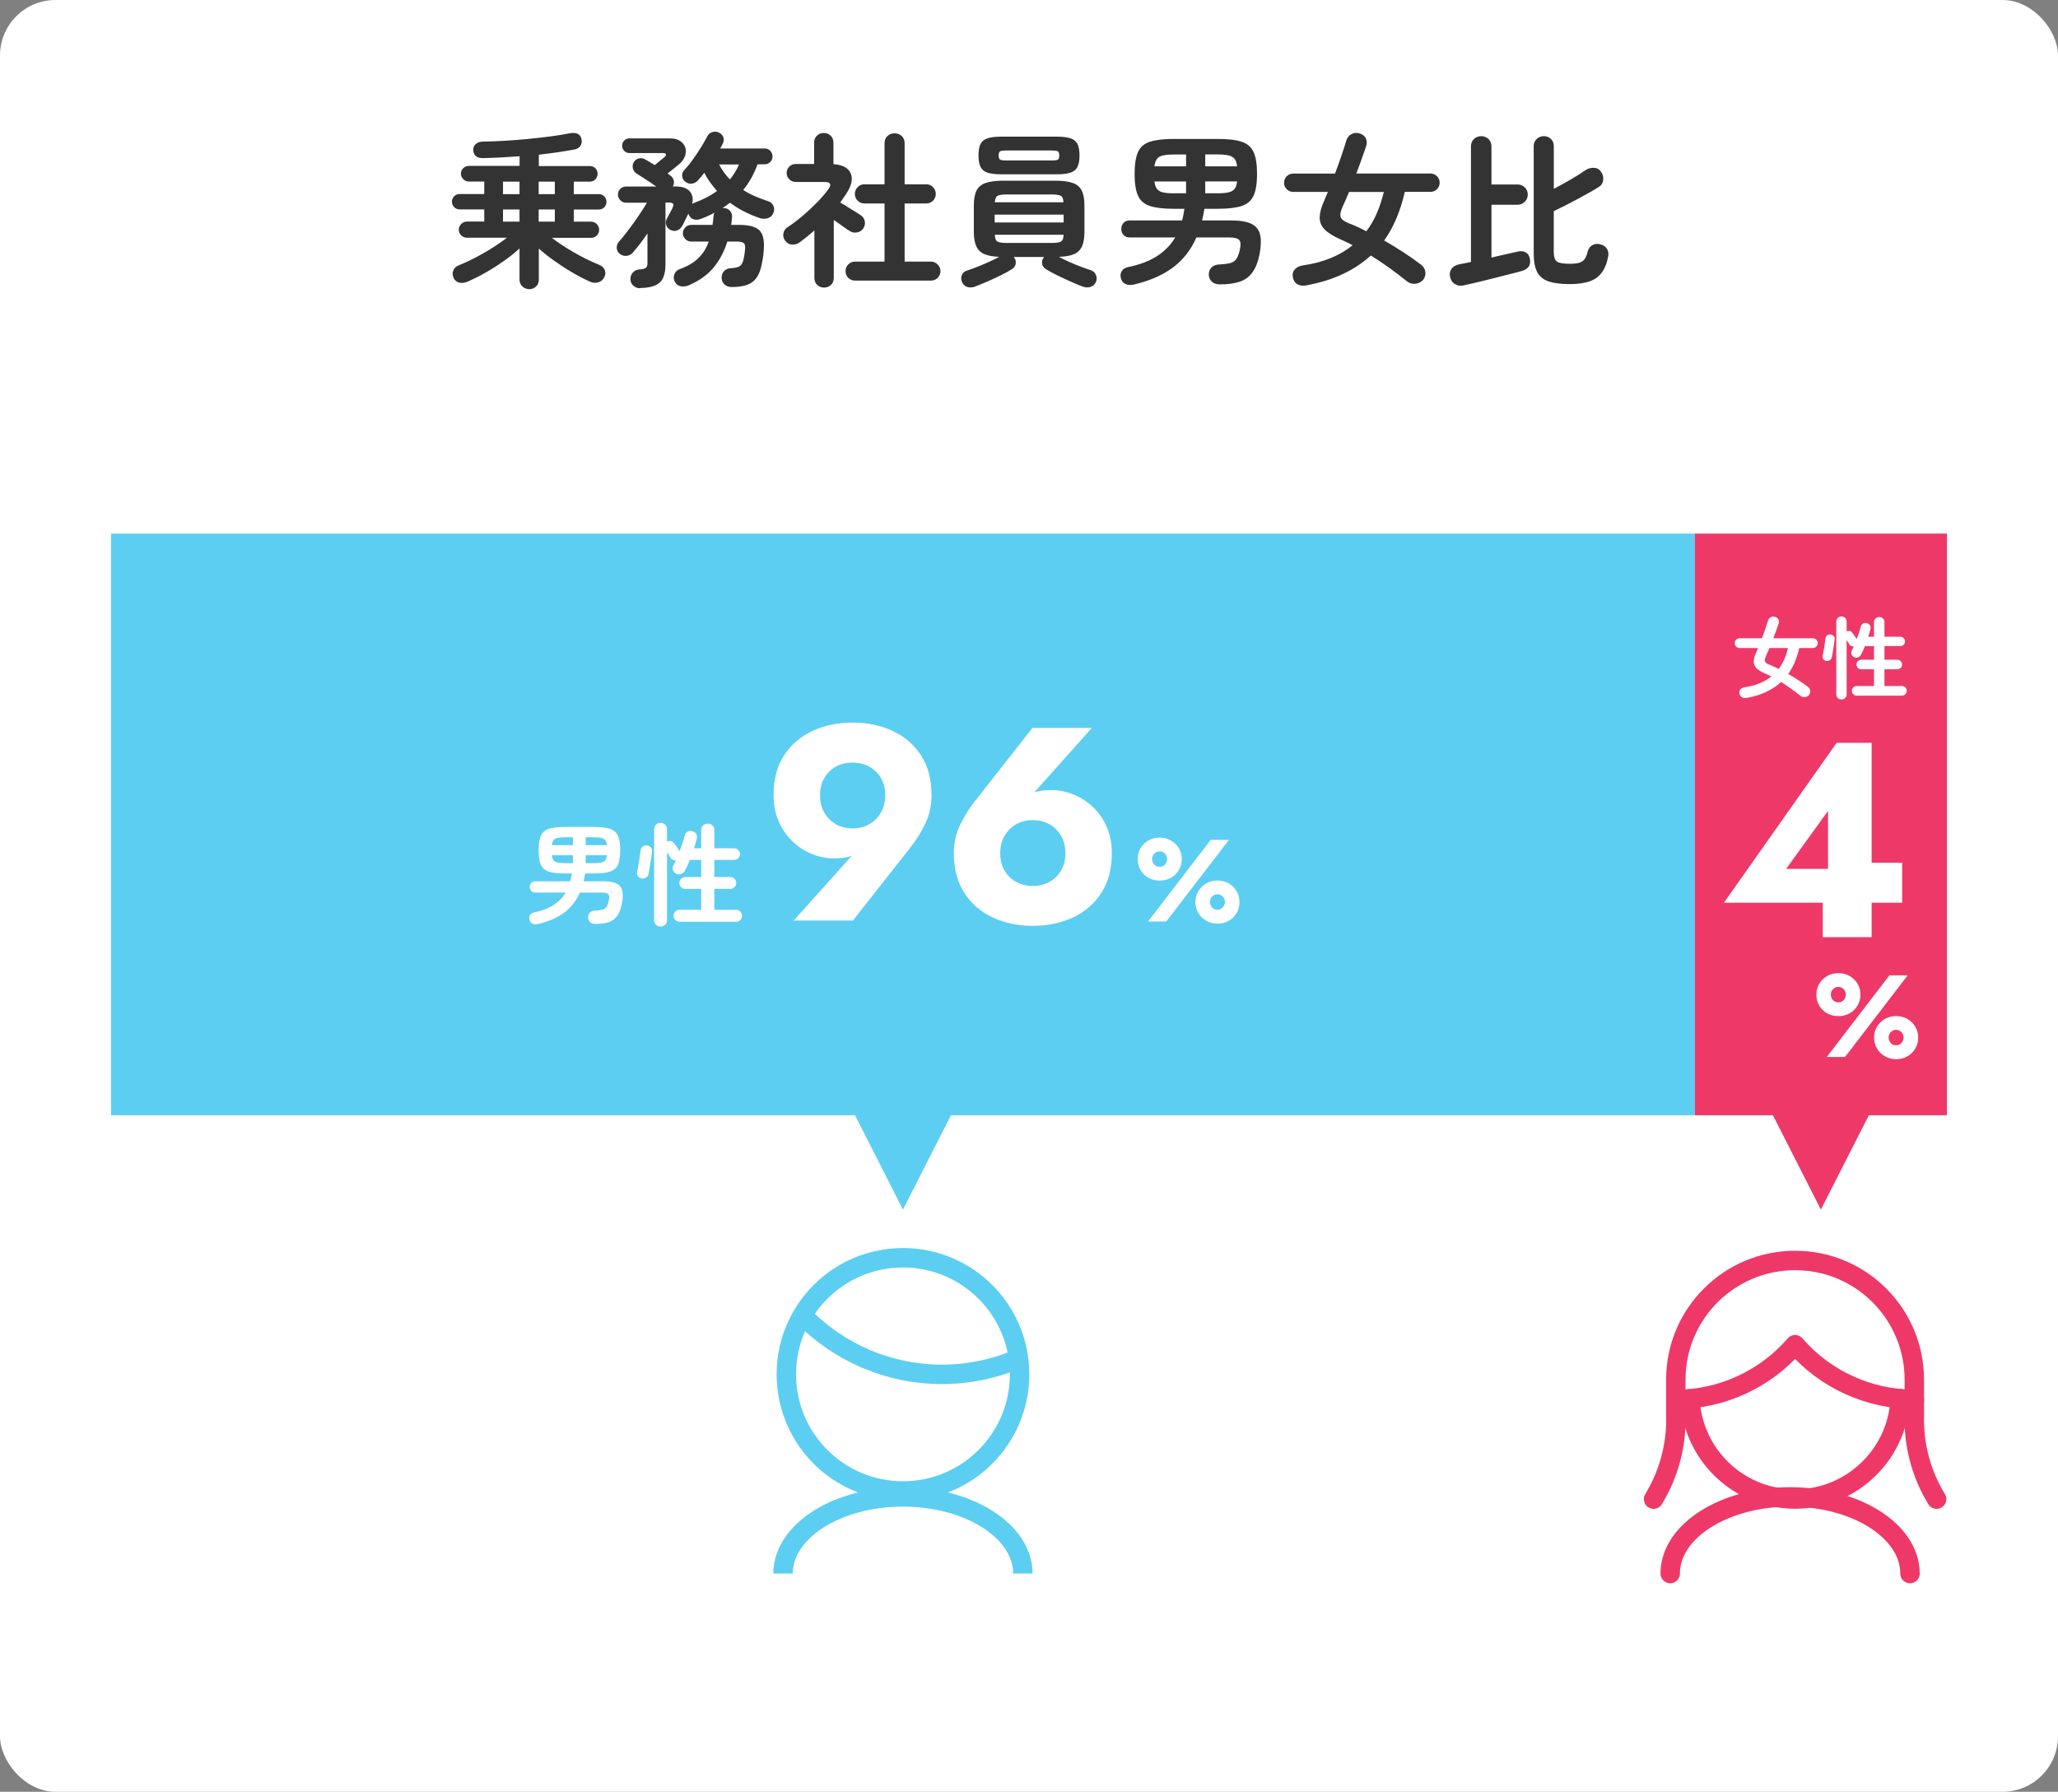 <?xml version="1.0" encoding="UTF-8"?>
<svg id="_レイヤー_2" data-name="レイヤー 2" xmlns="http://www.w3.org/2000/svg" viewBox="0 0 370.59 322.67">
  <rect x="0" y="0" width="370.59" height="322.67" fill="#808080" stroke="none"/>
  <defs>
    <style>
      .cls-1 {
        fill: #333;
      }

      .cls-1, .cls-2, .cls-3, .cls-4 {
        stroke-width: 0px;
      }

      .cls-5 {
        stroke: #5ccef1;
        stroke-miterlimit: 10;
      }

      .cls-5, .cls-6 {
        fill: none;
        stroke-width: 3.5px;
      }

      .cls-6 {
        stroke: #ee3968;
        stroke-linecap: round;
        stroke-linejoin: round;
      }

      .cls-2 {
        fill: #5ccef1;
      }

      .cls-3 {
        fill: #ee3968;
      }

      .cls-4 {
        fill: #fff;
      }
    </style>
  </defs>
  <g id="OBJECTS">
    <rect class="cls-4" width="370.59" height="322.67" rx="10" ry="10"/>
  </g>
  <g id="_文字" data-name="文字">
    <g>
      <path class="cls-5" d="M144.51,236.84c6.57,6.81,15.63,10.66,25.09,10.66,4.75,0,9.45-.97,13.81-2.84"/>
      <path class="cls-5" d="M141.6,247.5c0,11.6,9.4,21,21,21s21-9.4,21-21-9.4-21-21-21-21,9.4-21,21"/>
      <path class="cls-5" d="M141.01,283.37c0-7.62,9.67-13.8,21.59-13.8s21.59,6.18,21.59,13.8"/>
    </g>
    <g>
      <path class="cls-6" d="M348.73,269.97c-2.8-4.59-4.19-9.89-4.01-15.26v-6.24c0-11.86-9.61-21.48-21.47-21.48-11.86,0-21.48,9.61-21.48,21.47h0v6.25c.18,5.37-1.21,10.68-4.01,15.26"/>
      <path class="cls-6" d="M301.77,252.01c8.25-.01,16.08-3.61,21.48-9.85,5.39,6.24,13.23,9.83,21.48,9.85"/>
      <path class="cls-6" d="M342.17,251.89c-.49,10.46-9.37,18.53-19.82,18.04-9.77-.46-17.58-8.27-18.04-18.04"/>
      <path class="cls-6" d="M300.76,283.37c0-7.62,9.67-13.8,21.59-13.8s21.59,6.18,21.59,13.8"/>
    </g>
    <g>
      <path class="cls-1" d="M95.26,52.06c-.46,0-.86-.16-1.2-.48-.34-.32-.51-.73-.51-1.23v-5.61c-.8.74-1.71,1.48-2.74,2.2-1.03.73-2.1,1.42-3.21,2.06-1.11.64-2.22,1.2-3.31,1.68-.52.24-1.02.32-1.5.24-.48-.08-.85-.37-1.11-.87-.2-.44-.22-.88-.06-1.32.16-.44.5-.76,1.02-.96,1.52-.62,3.05-1.38,4.59-2.27,1.54-.89,2.89-1.78,4.05-2.69h-7.17c-.42,0-.78-.14-1.06-.42-.29-.28-.44-.62-.44-1.02s.15-.74.44-1.03c.29-.29.63-.44,1.03-.44h3.12v-2.19h-4.44c-.38,0-.71-.14-.98-.41s-.4-.59-.4-.98.13-.7.4-.97.6-.41.98-.41h4.44v-2.25h-2.79c-.38,0-.71-.14-.99-.42-.28-.28-.42-.61-.42-.99,0-.4.14-.73.42-1,.28-.27.61-.4.99-.4h9.15v-1.74c-1.12.08-2.23.15-3.34.21s-2.17.1-3.17.12c-1.16.04-1.77-.44-1.83-1.44-.02-.44.12-.8.44-1.08.31-.28.72-.43,1.25-.45,1.26-.02,2.59-.07,3.99-.15,1.4-.08,2.81-.19,4.23-.33,1.42-.14,2.76-.29,4.04-.46,1.27-.17,2.4-.35,3.38-.55.58-.12,1.06-.09,1.44.07.38.17.62.5.72.98.1.46.04.85-.18,1.19-.22.33-.55.54-.99.65-1.9.36-4.07.68-6.51.96v2.04h9.18c.4,0,.73.13,1,.4s.4.61.4,1-.13.71-.4.99c-.27.28-.6.42-1,.42h-2.88v2.25h4.5c.4,0,.73.14.99.41.26.27.39.6.39.97s-.13.71-.39.98c-.26.27-.59.41-.99.41h-4.5v2.19h3.12c.4,0,.74.15,1.02.44.28.29.42.63.42,1.03s-.14.74-.42,1.02-.61.42-.99.42h-7.11c1.14.88,2.46,1.76,3.98,2.62,1.51.87,3.02,1.62,4.54,2.24.5.2.83.51,1.01.93.17.42.14.85-.08,1.29-.22.46-.57.77-1.04.92-.47.15-.96.12-1.46-.07-1.04-.46-2.12-1.02-3.25-1.68s-2.22-1.37-3.27-2.12c-1.05-.75-1.98-1.48-2.77-2.2v5.61c0,.5-.17.91-.51,1.23-.34.32-.75.48-1.23.48ZM90.58,34.96h2.97v-2.25h-2.97v2.25ZM90.58,39.91h2.97v-2.19h-2.97v2.19ZM97,34.96h2.91v-2.25h-2.91v2.25ZM97,39.91h2.91v-2.19h-2.91v2.19Z"/>
      <path class="cls-1" d="M115.3,51.91c-.5,0-.92-.16-1.26-.47-.34-.31-.51-.7-.51-1.18-.02-.46.13-.86.45-1.2.32-.34.71-.52,1.17-.54.58-.04.96-.13,1.16-.29.19-.15.28-.44.28-.88v-5.31c-.44.66-.89,1.29-1.35,1.88-.46.59-.89,1.12-1.29,1.58-.32.36-.71.55-1.17.58-.46.03-.87-.1-1.23-.41-.32-.28-.48-.63-.49-1.05-.01-.42.12-.79.4-1.11.38-.42.8-.93,1.26-1.52.46-.59.93-1.22,1.41-1.89.48-.67.92-1.31,1.33-1.94.41-.62.75-1.17,1.04-1.65h-3.78c-.38,0-.72-.15-1.01-.44-.29-.29-.43-.63-.43-1.04s.14-.74.43-1.02c.29-.28.62-.42,1.01-.42h5.46c-.56-.4-1.19-.82-1.88-1.27-.69-.45-1.25-.8-1.67-1.06-.34-.22-.56-.53-.66-.93-.1-.4-.05-.77.15-1.11.22-.36.53-.59.93-.69.4-.1.78-.04,1.14.18.44.24,1.01.58,1.71,1.02.22-.18.52-.42.9-.74.38-.31.65-.52.81-.65.24-.22.34-.4.31-.55-.03-.15-.22-.23-.56-.23h-6.03c-.36,0-.67-.13-.92-.39-.25-.26-.38-.57-.38-.93s.12-.67.38-.93c.25-.26.56-.39.92-.39h7.29c.78,0,1.4.16,1.88.48.47.32.77.73.92,1.22.14.49.11,1-.09,1.54-.2.54-.58,1.04-1.14,1.5-.32.26-.65.52-.98.79s-.67.54-1,.79c.1.06.18.12.25.18.07.06.13.11.19.15.34.22.56.52.66.9.1.38.05.75-.15,1.11h.42c1.24,0,2.11.29,2.62.87.51.58.65,1.34.44,2.28.1-.08.23-.15.39-.21.76-.28,1.48-.59,2.16-.94.68-.35,1.32-.74,1.92-1.19-.44-.5-.85-1.02-1.24-1.56-.39-.54-.74-1.11-1.04-1.71-.2.24-.4.48-.58.71-.19.23-.39.46-.58.67-.3.32-.66.51-1.08.57s-.82-.06-1.2-.36c-.32-.24-.51-.57-.55-.99-.05-.42.08-.79.4-1.11.54-.58,1.07-1.23,1.59-1.97.52-.73,1-1.45,1.44-2.17.44-.72.8-1.35,1.08-1.89.2-.4.51-.66.93-.79.42-.13.82-.09,1.2.1.4.2.66.48.78.84.12.36.09.73-.09,1.11-.08.14-.16.28-.23.44-.07.15-.16.31-.25.46h8.01c.4,0,.73.14,1,.42.27.28.41.62.41,1.02s-.14.71-.41.99c-.27.28-.6.42-1,.42h-1.29c-.62,1.74-1.48,3.28-2.58,4.62.64.42,1.34.79,2.1,1.12.76.33,1.56.63,2.4.91.42.14.73.4.92.78s.21.8.04,1.26c-.18.5-.5.83-.97.99-.47.16-.95.17-1.43.03-2.08-.7-3.89-1.63-5.43-2.79-.22.16-.44.32-.66.48-.22.16-.45.32-.69.48h.27c.48.02.85.21,1.12.55.27.35.38.76.31,1.21-.02.2-.04.41-.06.62-.02.21-.05.43-.09.65h1.44c1.74,0,2.94.31,3.61.94.67.63.95,1.78.83,3.44-.02.42-.06.81-.1,1.16-.05.35-.12.79-.23,1.33-.2,1.12-.52,1.99-.96,2.62-.44.63-1.02,1.07-1.75,1.32-.73.25-1.65.38-2.75.38-.5,0-.92-.15-1.26-.44-.34-.29-.52-.69-.54-1.21-.02-.5.13-.91.45-1.23.32-.32.72-.49,1.2-.51.78-.04,1.33-.17,1.65-.4.32-.23.55-.69.69-1.4.04-.24.08-.48.12-.71.04-.23.07-.46.09-.71.08-.64.02-1.06-.19-1.27s-.63-.31-1.25-.31h-1.74c-.54,1.76-1.35,3.31-2.43,4.63-1.08,1.33-2.57,2.4-4.47,3.23-.46.2-.94.27-1.42.2-.49-.07-.87-.34-1.12-.8-.24-.46-.27-.92-.09-1.38.18-.46.51-.77.99-.93,1.44-.52,2.57-1.19,3.39-2.03.82-.83,1.42-1.8,1.8-2.92h-3.15c-.42,0-.78-.15-1.06-.45-.29-.3-.44-.65-.44-1.05s.15-.75.44-1.05c.29-.3.65-.45,1.06-.45h3.84c.04-.26.08-.52.1-.78.03-.26.06-.53.08-.81,0-.1.02-.21.06-.31.04-.11.08-.21.12-.29-.38.2-.78.4-1.19.58-.41.19-.84.37-1.27.52-.5.2-.96.22-1.37.06-.41-.16-.7-.46-.85-.9l-.03-.09c-.2.38-.4.77-.58,1.17-.19.4-.37.74-.53,1.02-.2.38-.49.65-.88.81-.39.16-.79.14-1.19-.06-.38-.16-.65-.44-.79-.83s-.14-.77.04-1.12c.06-.1.16-.29.3-.56.14-.27.29-.54.44-.81.15-.27.24-.45.29-.55.2-.44.24-.73.13-.87-.11-.14-.4-.21-.85-.21h-.51v11.16c0,1.56-.35,2.65-1.05,3.27-.7.62-1.86.94-3.48.96ZM131.44,32.32c.66-.82,1.21-1.72,1.65-2.7h-3.6c.52,1,1.17,1.9,1.95,2.7Z"/>
      <path class="cls-1" d="M148.39,51.79c-.48,0-.89-.16-1.23-.48-.34-.32-.51-.74-.51-1.26v-8.55c-.44.38-.88.75-1.3,1.1-.43.35-.88.69-1.33,1.03-.42.3-.89.44-1.41.41-.52-.03-.93-.27-1.23-.71-.3-.4-.41-.83-.31-1.31.09-.47.33-.83.73-1.09.86-.56,1.75-1.23,2.67-2.01.92-.78,1.79-1.59,2.62-2.43.83-.84,1.52-1.64,2.06-2.4.64-.88.42-1.32-.66-1.32h-5.22c-.44,0-.82-.16-1.14-.48-.32-.32-.48-.7-.48-1.14s.16-.84.48-1.15c.32-.31.7-.47,1.14-.47h3.33v-3.84c0-.52.17-.94.51-1.26.34-.32.75-.48,1.23-.48s.89.16,1.23.48c.34.32.51.74.51,1.26v3.87c1.64.12,2.67.67,3.1,1.65.43.98.18,2.19-.76,3.63-.18.26-.36.53-.54.8-.18.27-.37.54-.57.82.36.22.78.48,1.26.78.48.3.94.58,1.38.85s.78.48,1.02.65c.4.26.65.62.75,1.08.1.46,0,.9-.27,1.32-.28.4-.66.64-1.14.72-.48.08-.92,0-1.32-.27-.32-.2-.75-.49-1.27-.87-.53-.38-1.06-.75-1.58-1.11v10.44c0,.52-.17.94-.51,1.26-.34.32-.75.48-1.23.48ZM153.97,50.53c-.48,0-.89-.16-1.22-.49s-.49-.74-.49-1.22.16-.86.49-1.2c.33-.34.74-.51,1.22-.51h5.31v-10.47h-3.63c-.48,0-.88-.17-1.21-.5s-.5-.73-.5-1.21.17-.89.5-1.23c.33-.34.73-.51,1.21-.51h3.63v-7.38c0-.54.17-.98.52-1.31.35-.33.77-.49,1.27-.49s.95.16,1.31.49c.35.33.52.77.52,1.31v7.38h3.9c.48,0,.88.17,1.21.51.33.34.5.75.5,1.23s-.17.88-.5,1.21-.73.5-1.21.5h-3.9v10.47h4.74c.46,0,.86.17,1.2.51.34.34.51.74.51,1.2s-.17.89-.51,1.22c-.34.33-.74.49-1.2.49h-13.68Z"/>
      <path class="cls-1" d="M175.69,51.58c-.52.2-1,.24-1.44.12-.44-.12-.77-.4-.99-.84-.2-.44-.23-.87-.08-1.27s.42-.68.83-.82c.54-.18,1.17-.41,1.89-.69.72-.28,1.44-.58,2.15-.9.71-.32,1.33-.63,1.88-.93-1.14-.04-2.04-.21-2.7-.5-.66-.29-1.14-.76-1.43-1.41-.29-.65-.44-1.52-.44-2.59v-4.71c0-1.16.16-2.06.48-2.71.32-.65.87-1.11,1.64-1.38.77-.27,1.8-.41,3.1-.41h9.51c1.3,0,2.33.14,3.09.41.76.27,1.3.73,1.62,1.38.32.65.48,1.56.48,2.71v4.71c0,1.1-.15,1.98-.44,2.62-.29.65-.77,1.11-1.43,1.4-.66.28-1.57.44-2.73.48.54.3,1.16.6,1.85.91.69.31,1.38.6,2.08.86.7.26,1.32.48,1.86.66.42.14.71.43.89.85.17.43.17.85-.02,1.27-.2.44-.53.73-.99.87-.46.14-.95.11-1.47-.09-.62-.24-1.33-.54-2.15-.9-.81-.36-1.61-.74-2.4-1.12-.79-.39-1.47-.77-2.03-1.12-.38-.26-.6-.59-.65-.99-.05-.4.06-.77.32-1.11l.06-.06h-5.49l.06.06c.26.34.36.71.31,1.11-.05.4-.27.73-.65.99-.54.36-1.21.73-2.01,1.12-.8.39-1.61.76-2.42,1.12-.81.36-1.54.66-2.18.9ZM180.28,31.39c-1.04,0-1.86-.1-2.46-.3-.6-.2-1.02-.55-1.26-1.05-.24-.5-.36-1.18-.36-2.04s.12-1.56.36-2.06c.24-.49.66-.83,1.26-1.03.6-.2,1.42-.3,2.46-.3h10.02c1.06,0,1.89.1,2.48.3.59.2,1.01.54,1.25,1.03.24.49.36,1.18.36,2.06s-.12,1.54-.36,2.04c-.24.5-.66.85-1.25,1.05-.59.2-1.42.3-2.48.3h-10.02ZM179.11,40.06h12.42v-1.41h-12.42v1.41ZM179.14,36.43h12.36c-.02-.62-.18-1.01-.48-1.17s-.86-.24-1.68-.24h-8.04c-.82,0-1.38.08-1.66.24-.29.16-.46.55-.5,1.17ZM181.3,43.75h8.04c.84,0,1.41-.08,1.71-.25.3-.17.46-.57.48-1.22h-12.39c.02.64.17,1.05.46,1.22.29.17.85.25,1.69.25ZM181.3,28.9h7.98c.64,0,1.04-.05,1.21-.15.17-.1.25-.35.25-.75s-.09-.65-.25-.75c-.17-.1-.58-.15-1.21-.15h-7.98c-.62,0-1.02.05-1.2.15-.18.1-.27.35-.27.75s.09.65.27.75c.18.1.58.15,1.2.15Z"/>
      <path class="cls-1" d="M204.13,51.25c-.5.12-.97.09-1.41-.08-.44-.17-.73-.52-.87-1.03-.14-.52-.09-.96.15-1.33.24-.37.61-.6,1.11-.71,2.1-.42,3.84-1.08,5.24-1.98,1.39-.9,2.48-2.02,3.28-3.36h-8.22c-.46,0-.83-.15-1.1-.45s-.4-.66-.4-1.08.13-.78.4-1.08c.27-.3.63-.45,1.1-.45h9.45c.1-.34.18-.68.24-1.02.06-.34.12-.7.18-1.08h-1.89c-1.86,0-3.31-.17-4.33-.51-1.03-.34-1.75-.96-2.15-1.88-.4-.91-.6-2.2-.6-3.88s.2-3,.6-3.92c.4-.91,1.11-1.53,2.15-1.88,1.03-.34,2.48-.51,4.33-.51h7.86c1.88,0,3.33.17,4.35.51,1.02.34,1.73.97,2.15,1.88.41.91.61,2.22.61,3.92s-.21,2.98-.61,3.88c-.41.91-1.12,1.54-2.15,1.88-1.02.34-2.47.51-4.35.51h-2.37c-.06.36-.12.72-.19,1.06-.07.35-.15.7-.23,1.04h5.28c1.58,0,2.78.21,3.61.61.83.41,1.35,1.06,1.56,1.95.21.89.17,2.07-.1,3.52-.28,1.42-.72,2.52-1.31,3.31s-1.35,1.34-2.29,1.65c-.94.31-2.1.47-3.48.47-.64,0-1.14-.16-1.48-.47-.35-.31-.55-.72-.58-1.21-.02-.52.13-.96.46-1.33s.83-.56,1.48-.58c.84-.04,1.49-.12,1.95-.25.46-.13.81-.37,1.06-.72.25-.35.45-.87.62-1.58.22-.94.18-1.56-.1-1.86-.29-.3-.89-.45-1.79-.45h-5.91c-.98,2.24-2.4,4.05-4.25,5.43s-4.21,2.4-7.06,3.06ZM207.88,29.95h5.7v-2.13h-2.1c-.86,0-1.54.06-2.04.17-.5.11-.87.31-1.09.62-.23.3-.39.75-.47,1.35ZM211.48,34.81h2.1v-2.13h-5.7c.08.6.23,1.05.47,1.35.23.3.59.51,1.09.62.5.11,1.18.17,2.04.17ZM217.03,29.95h5.73c-.06-.6-.21-1.05-.45-1.35-.24-.3-.61-.5-1.11-.62-.5-.11-1.18-.17-2.04-.17h-2.13v2.13ZM217.03,34.81h2.13c.88,0,1.56-.05,2.05-.17.49-.11.85-.31,1.1-.62.24-.3.39-.75.45-1.35h-5.73v2.13Z"/>
      <path class="cls-1" d="M235.39,51.37c-.68.14-1.25.09-1.7-.14-.45-.23-.75-.66-.88-1.27-.12-.58,0-1.06.36-1.46.36-.39.85-.62,1.47-.71,1.84-.26,3.5-.7,5-1.32,1.49-.62,2.8-1.39,3.94-2.31-.76-.4-1.49-.75-2.19-1.05-1.32-.58-2.28-1.19-2.88-1.81-.6-.63-.89-1.36-.87-2.19.02-.83.29-1.82.81-2.96.1-.26.21-.52.33-.79.12-.27.23-.54.33-.8h-6.24c-.44,0-.83-.16-1.16-.48-.33-.32-.49-.71-.49-1.17s.17-.85.49-1.17c.33-.32.71-.48,1.16-.48h7.53c.42-1.12.81-2.19,1.16-3.23.35-1.03.65-1.94.88-2.75.16-.52.48-.9.95-1.14.47-.24.97-.27,1.51-.09.52.18.88.48,1.06.89.19.41.21.87.05,1.36-.24.72-.51,1.51-.81,2.35-.3.85-.62,1.72-.96,2.6h13.35c.46,0,.85.16,1.17.48.32.32.48.71.48,1.17s-.16.85-.48,1.17-.71.48-1.17.48h-4.62c-.38,1.68-.88,3.25-1.49,4.71-.61,1.46-1.35,2.81-2.23,4.05,1.18.68,2.34,1.39,3.48,2.13,1.14.74,2.19,1.48,3.15,2.22.44.32.7.75.78,1.27.08.53-.05,1.01-.39,1.46-.36.42-.83.65-1.4.71-.57.05-1.08-.1-1.52-.44-.96-.78-1.99-1.57-3.1-2.37-1.11-.8-2.25-1.56-3.4-2.28-1.4,1.28-3.04,2.38-4.94,3.29-1.89.91-4.06,1.59-6.52,2.06ZM246.04,41.65c.76-1,1.4-2.09,1.9-3.28.51-1.19.93-2.46,1.25-3.8h-6.27c-.18.46-.37.9-.55,1.32-.19.42-.37.81-.53,1.17-.42.9-.56,1.56-.43,2,.13.43.62.81,1.48,1.15,1,.38,2.05.86,3.15,1.44Z"/>
      <path class="cls-1" d="M263.56,51.4c-.58.12-1.1.04-1.56-.24-.46-.28-.75-.7-.87-1.26-.14-.54-.06-1.03.24-1.47.3-.44.78-.72,1.44-.84.3-.06.62-.12.98-.19.35-.07.71-.15,1.09-.23v-20.79c0-.56.18-1.01.54-1.35.36-.34.79-.51,1.29-.51s.96.17,1.32.51c.36.34.54.79.54,1.35v6.84h4.71c.5,0,.93.18,1.29.52.36.35.54.79.54,1.3s-.18.93-.54,1.29c-.36.36-.79.54-1.29.54h-4.71v9.51c.86-.2,1.69-.39,2.49-.57.8-.18,1.51-.34,2.13-.48.58-.16,1.08-.12,1.52.1.43.23.68.61.77,1.12.12.62.05,1.11-.2,1.46-.25.35-.65.61-1.19.77-.62.18-1.4.39-2.32.61-.93.23-1.9.48-2.91.74-1.01.26-1.98.5-2.91.72-.93.22-1.72.4-2.38.54ZM282.64,51.16c-1.56,0-2.82-.16-3.77-.48-.95-.32-1.63-.88-2.06-1.68-.42-.8-.63-1.92-.63-3.36v-19.32c0-.54.18-.97.54-1.3s.79-.5,1.29-.5.92.17,1.27.5c.35.33.52.76.52,1.3v7.68c1-.52,2.02-1.08,3.05-1.68,1.03-.6,1.9-1.15,2.62-1.65.46-.32.97-.47,1.53-.45.56.02.99.25,1.29.69.34.48.47.99.4,1.53-.07.54-.33.95-.79,1.23-.74.46-1.59.96-2.55,1.48-.96.53-1.93,1.05-2.9,1.55-.97.5-1.86.94-2.66,1.32v7.35c0,.88.19,1.46.57,1.73.38.27,1.14.4,2.28.4.76,0,1.35-.06,1.77-.19.42-.13.74-.35.96-.68.22-.32.39-.75.51-1.29.14-.54.42-.93.85-1.19.43-.25.9-.3,1.42-.16.56.14.96.41,1.22.81.25.4.32.86.22,1.38-.32,1.76-1,3.03-2.04,3.81-1.04.78-2.69,1.17-4.95,1.17Z"/>
    </g>
    <rect class="cls-2" x="20" y="96.09" width="285.2" height="104.75"/>
    <rect class="cls-3" x="305.2" y="96.09" width="45.39" height="104.75"/>
    <polygon class="cls-2" points="162.6 217.83 153.2 199.34 172 199.34 162.6 217.83"/>
    <polygon class="cls-3" points="327.89 217.83 318.49 199.34 337.29 199.34 327.89 217.83"/>
    <g>
      <path class="cls-4" d="M142.91,165.79l11.35-12.65,1.7-.75c-.93.9-1.83,1.49-2.67,1.77-.85.28-1.91.42-3.18.42s-2.59-.26-3.88-.77c-1.28-.52-2.44-1.27-3.48-2.25-1.03-.98-1.87-2.17-2.5-3.58-.63-1.4-.95-2.98-.95-4.75,0-2.9.64-5.32,1.92-7.25,1.28-1.93,3-3.39,5.15-4.38,2.15-.98,4.54-1.47,7.18-1.47s4.98.49,7.12,1.47c2.15.98,3.87,2.44,5.15,4.38,1.28,1.93,1.92,4.35,1.92,7.25,0,1.87-.39,3.6-1.17,5.2-.78,1.6-1.74,3.1-2.88,4.5l-10.1,12.85h-10.7ZM158.63,140.11c-.52-.88-1.22-1.57-2.1-2.05-.88-.48-1.88-.73-2.98-.73s-2.14.24-3.02.73c-.88.48-1.58,1.17-2.1,2.05-.52.88-.77,1.93-.77,3.12s.26,2.2.77,3.1c.52.9,1.22,1.6,2.1,2.1.88.5,1.89.75,3.02.75s2.09-.25,2.98-.75c.88-.5,1.58-1.2,2.1-2.1.52-.9.78-1.93.78-3.1s-.26-2.24-.78-3.12Z"/>
      <path class="cls-4" d="M196.61,131.09l-11.3,12.65-1.75.75c.93-.93,1.82-1.53,2.67-1.8.85-.27,1.91-.4,3.17-.4s2.59.26,3.88.77c1.28.52,2.45,1.27,3.5,2.25,1.05.98,1.88,2.17,2.5,3.58.62,1.4.93,2.98.93,4.75,0,2.87-.64,5.27-1.93,7.22-1.28,1.95-3,3.42-5.15,4.4-2.15.98-4.52,1.47-7.12,1.47s-5.02-.49-7.17-1.47c-2.15-.98-3.87-2.45-5.15-4.4-1.28-1.95-1.93-4.36-1.93-7.22,0-1.87.39-3.6,1.18-5.2.78-1.6,1.74-3.1,2.88-4.5l10.1-12.85h10.7ZM180.88,156.76c.52.88,1.22,1.57,2.1,2.05.88.48,1.89.73,3.02.73s2.09-.24,2.98-.73c.88-.48,1.58-1.17,2.1-2.05.52-.88.77-1.93.77-3.12s-.26-2.2-.77-3.1c-.52-.9-1.22-1.6-2.1-2.1-.88-.5-1.88-.75-2.98-.75s-2.14.25-3.02.75c-.88.5-1.58,1.2-2.1,2.1-.52.9-.77,1.93-.77,3.1s.26,2.24.77,3.12Z"/>
    </g>
    <path class="cls-4" d="M330.73,133.77h6.3v35h-8.8v-8.8l.95-.55v-13.4l-7.55,10.45h12.9l.85-1.1h7.15v7.2h-32.1l20.3-28.8Z"/>
    <g>
      <path class="cls-4" d="M96.87,166.4c-.33.08-.65.06-.94-.05-.29-.11-.49-.34-.58-.69-.09-.35-.06-.64.1-.89.16-.25.41-.4.74-.47,1.4-.28,2.56-.72,3.49-1.32.93-.6,1.66-1.35,2.19-2.24h-5.48c-.31,0-.55-.1-.73-.3-.18-.2-.27-.44-.27-.72s.09-.52.27-.72c.18-.2.42-.3.73-.3h6.3c.07-.23.12-.45.16-.68.04-.23.08-.47.12-.72h-1.26c-1.24,0-2.2-.11-2.89-.34-.69-.23-1.16-.64-1.43-1.25-.27-.61-.4-1.47-.4-2.59s.13-2,.4-2.61c.27-.61.74-1.02,1.43-1.25.69-.23,1.65-.34,2.89-.34h5.24c1.25,0,2.22.11,2.9.34s1.16.64,1.43,1.25c.27.61.41,1.48.41,2.61s-.14,1.98-.41,2.59c-.27.61-.75,1.02-1.43,1.25-.68.23-1.65.34-2.9.34h-1.58c-.04.24-.08.48-.13.71-.05.23-.1.46-.15.69h3.52c1.05,0,1.86.14,2.41.41.55.27.9.71,1.04,1.3s.12,1.38-.07,2.35c-.19.95-.48,1.68-.87,2.21-.39.53-.9.89-1.53,1.1-.63.21-1.4.31-2.32.31-.43,0-.76-.1-.99-.31-.23-.21-.36-.48-.39-.81-.01-.35.09-.64.31-.89.22-.25.55-.38.99-.39.56-.03.99-.08,1.3-.17.31-.09.54-.25.71-.48.17-.23.3-.58.41-1.05.15-.63.12-1.04-.07-1.24s-.59-.3-1.19-.3h-3.94c-.65,1.49-1.6,2.7-2.83,3.62-1.23.92-2.8,1.6-4.71,2.04ZM99.37,152.2h3.8v-1.42h-1.4c-.57,0-1.03.04-1.36.11-.33.07-.58.21-.73.41-.15.2-.26.5-.31.9ZM101.77,155.44h1.4v-1.42h-3.8c.05.4.16.7.31.9.15.2.4.34.73.41.33.07.79.11,1.36.11ZM105.47,152.2h3.82c-.04-.4-.14-.7-.3-.9-.16-.2-.41-.34-.74-.41-.33-.07-.79-.11-1.36-.11h-1.42v1.42ZM105.47,155.44h1.42c.59,0,1.04-.04,1.37-.11.33-.07.57-.21.73-.41.16-.2.26-.5.3-.9h-3.82v1.42Z"/>
      <path class="cls-4" d="M115.51,158.2c-.31-.07-.53-.21-.66-.44s-.17-.48-.12-.76c.05-.28.12-.67.21-1.16.09-.49.17-.99.25-1.5.08-.51.13-.91.16-1.2.04-.31.18-.54.41-.71.23-.17.51-.22.83-.17.28.05.49.18.64.37.15.19.21.45.18.77-.04.37-.1.82-.17,1.33-.07.51-.15,1.01-.24,1.5-.09.49-.16.88-.23,1.19-.05.27-.21.48-.46.63-.25.15-.52.2-.8.15ZM118.95,166.86c-.32,0-.59-.11-.82-.32s-.34-.49-.34-.84v-16.36c0-.35.11-.63.34-.84.23-.21.5-.32.82-.32s.59.11.82.32c.23.21.34.49.34.84v2.24c.2-.12.42-.16.66-.12.24.04.43.15.58.34.13.17.31.42.53.74.22.32.39.57.51.74.2-.52.38-1.02.54-1.51.16-.49.27-.9.34-1.23.08-.35.25-.6.52-.75.27-.15.57-.18.9-.09.29.08.52.23.67.46s.19.51.11.84c-.07.28-.14.57-.22.86-.08.29-.17.59-.28.9h1.3v-3.26c0-.36.12-.65.35-.86.23-.21.51-.32.83-.32s.6.11.83.32c.23.21.35.5.35.86v3.26h3.56c.29,0,.54.1.75.31.21.21.31.46.31.75s-.1.54-.31.74-.46.3-.75.3h-3.56v3.08h2.86c.31,0,.56.1.77.31.21.21.31.46.31.77s-.1.54-.31.75-.46.31-.77.31h-2.86v3.76h3.92c.29,0,.55.1.76.31.21.21.32.46.32.77s-.11.55-.32.76c-.21.21-.47.32-.76.32h-10.18c-.29,0-.55-.11-.76-.32-.21-.21-.32-.47-.32-.76s.11-.56.32-.77c.21-.21.47-.31.76-.31h3.9v-3.76h-2.86c-.29,0-.55-.1-.76-.31-.21-.21-.32-.46-.32-.75s.11-.56.32-.77c.21-.21.47-.31.76-.31h2.86v-3.08h-2.04c-.31.77-.6,1.41-.88,1.92-.15.28-.38.48-.69.61-.31.13-.63.1-.95-.07-.27-.15-.44-.36-.53-.65-.09-.29-.06-.56.09-.83.07-.12.14-.26.21-.41s.15-.32.23-.49c-.17.01-.35-.01-.52-.08-.17-.07-.31-.19-.42-.36-.07-.11-.16-.26-.29-.45-.13-.19-.25-.38-.37-.57v12.22c0,.35-.11.63-.34.84-.23.21-.5.32-.82.32Z"/>
    </g>
    <g>
      <path class="cls-4" d="M314.61,125.66c-.36.07-.66.05-.9-.07-.24-.12-.4-.35-.47-.68-.06-.31,0-.57.19-.78s.45-.33.78-.38c.98-.14,1.87-.37,2.66-.7s1.5-.74,2.1-1.23c-.41-.21-.79-.4-1.17-.56-.7-.31-1.22-.63-1.54-.97-.32-.34-.47-.73-.46-1.17.01-.44.15-.97.43-1.58.05-.14.11-.28.18-.42s.12-.29.18-.42h-3.33c-.23,0-.44-.09-.62-.26-.18-.17-.26-.38-.26-.62s.09-.45.26-.62c.18-.17.38-.26.62-.26h4.02c.22-.6.43-1.17.62-1.72s.34-1.04.47-1.46c.09-.28.25-.48.5-.61s.52-.14.81-.05c.28.1.47.25.57.47s.11.46.02.73c-.13.38-.27.8-.43,1.26-.16.45-.33.91-.51,1.38h7.12c.25,0,.45.09.62.26.17.17.26.38.26.62s-.09.45-.26.62-.38.26-.62.26h-2.46c-.2.9-.47,1.73-.79,2.51-.33.78-.72,1.5-1.19,2.16.63.36,1.25.74,1.86,1.14.61.4,1.17.79,1.68,1.18.23.17.37.4.42.68.04.28-.03.54-.21.78-.19.22-.44.35-.74.38-.3.03-.57-.05-.81-.23-.51-.42-1.06-.84-1.66-1.26-.59-.43-1.2-.83-1.82-1.22-.75.68-1.62,1.27-2.63,1.75-1.01.49-2.17.85-3.48,1.1ZM320.29,120.47c.41-.53.74-1.12,1.02-1.75s.49-1.31.66-2.02h-3.34c-.1.25-.19.48-.3.7-.1.22-.19.43-.28.62-.22.48-.3.83-.23,1.06.07.23.33.44.79.62.53.2,1.09.46,1.68.77Z"/>
      <path class="cls-4" d="M328.85,119.03c-.25-.05-.42-.17-.53-.35-.11-.18-.14-.38-.1-.61.04-.22.1-.53.17-.93.07-.39.14-.79.2-1.2s.11-.73.13-.96c.03-.25.14-.43.33-.57.19-.13.41-.18.66-.14.22.04.39.14.51.3.12.15.17.36.14.62-.03.3-.08.65-.14,1.06-.06.41-.12.81-.19,1.2-.07.39-.13.71-.18.95-.04.21-.17.38-.37.5s-.42.16-.64.12ZM331.6,125.96c-.26,0-.47-.09-.66-.26-.18-.17-.27-.39-.27-.67v-13.09c0-.28.09-.5.27-.67.18-.17.4-.26.66-.26s.47.09.66.26c.18.17.27.4.27.67v1.79c.16-.1.34-.13.53-.1s.35.12.46.27c.11.14.25.34.42.59.18.26.31.45.41.59.16-.42.3-.82.43-1.21.13-.39.22-.72.27-.98.06-.28.2-.48.42-.6s.45-.15.72-.07c.23.06.41.19.54.37.12.18.15.41.09.67-.05.22-.11.45-.18.69-.06.23-.14.48-.22.72h1.04v-2.61c0-.29.09-.52.28-.69.19-.17.41-.26.66-.26s.48.09.66.26.28.4.28.69v2.61h2.85c.23,0,.43.08.6.25s.25.37.25.6-.08.43-.25.59-.37.24-.6.24h-2.85v2.46h2.29c.25,0,.45.08.62.25s.25.37.25.62-.08.44-.25.6c-.17.17-.37.25-.62.25h-2.29v3.01h3.14c.23,0,.44.08.61.25.17.17.26.37.26.62s-.09.44-.26.61c-.17.17-.37.26-.61.26h-8.14c-.23,0-.44-.09-.61-.26-.17-.17-.26-.37-.26-.61s.09-.45.26-.62c.17-.17.37-.25.61-.25h3.12v-3.01h-2.29c-.23,0-.44-.08-.61-.25-.17-.17-.26-.37-.26-.6s.09-.45.26-.62.37-.25.61-.25h2.29v-2.46h-1.63c-.25.62-.48,1.13-.7,1.54-.12.22-.3.39-.55.49-.25.1-.5.08-.76-.06-.21-.12-.35-.29-.42-.52-.07-.23-.05-.45.07-.66.05-.1.11-.21.17-.33.06-.12.12-.25.18-.39-.14.01-.28-.01-.42-.06-.14-.05-.25-.15-.34-.29-.05-.09-.13-.21-.23-.36-.1-.15-.2-.31-.3-.46v9.78c0,.28-.09.5-.27.67-.18.17-.4.26-.66.26Z"/>
    </g>
    <path class="cls-4" d="M327.59,177.17c.34-.58.82-1.05,1.42-1.4.6-.35,1.28-.52,2.04-.52s1.43.18,2.03.52c.59.35,1.07.82,1.42,1.4.35.58.52,1.24.52,1.96s-.18,1.35-.52,1.94c-.35.6-.82,1.06-1.42,1.41-.6.34-1.27.51-2.03.51s-1.44-.17-2.04-.51c-.6-.34-1.07-.81-1.42-1.41-.34-.59-.51-1.24-.51-1.94s.17-1.38.51-1.96ZM343.52,175.64l-11.28,14.7h-3.28l11.28-14.7h3.28ZM329.86,179.81c.12.22.28.39.48.51.2.13.43.19.68.19.28,0,.52-.06.72-.19s.36-.3.47-.51c.11-.22.17-.44.17-.68,0-.27-.06-.5-.17-.71-.11-.21-.27-.38-.47-.5s-.44-.19-.72-.19c-.25,0-.48.06-.68.19-.2.13-.36.29-.48.5-.12.21-.18.44-.18.69s.06.49.18.7ZM337.99,184.91c.35-.59.83-1.06,1.43-1.41.6-.35,1.27-.52,2.02-.52s1.43.18,2.04.52c.6.35,1.07.82,1.42,1.41.34.59.51,1.24.51,1.95s-.17,1.36-.51,1.95c-.34.59-.82,1.06-1.42,1.41s-1.28.52-2.04.52-1.41-.18-2.02-.52c-.6-.35-1.08-.82-1.43-1.41-.35-.59-.52-1.24-.52-1.95s.17-1.37.52-1.95ZM340.26,187.54c.11.22.27.39.47.51.2.13.44.19.7.19s.5-.06.7-.19.36-.3.48-.51c.12-.22.18-.44.18-.68,0-.25-.06-.49-.18-.7-.12-.22-.28-.39-.48-.51s-.44-.19-.7-.19-.5.06-.7.19c-.2.13-.36.29-.47.5-.11.21-.17.45-.17.71,0,.24.06.47.17.68Z"/>
    <path class="cls-4" d="M205.37,152.76c.34-.58.82-1.05,1.42-1.4.6-.35,1.28-.52,2.04-.52s1.43.18,2.03.52c.59.35,1.07.82,1.42,1.4.35.58.52,1.24.52,1.96s-.18,1.35-.52,1.94c-.35.6-.82,1.06-1.42,1.41-.6.34-1.27.51-2.03.51s-1.44-.17-2.04-.51c-.6-.34-1.07-.81-1.42-1.41-.34-.59-.51-1.24-.51-1.94s.17-1.38.51-1.96ZM221.3,151.24l-11.28,14.7h-3.28l11.28-14.7h3.28ZM207.64,155.4c.12.22.28.39.48.51.2.13.43.19.68.19.28,0,.52-.06.72-.19s.36-.3.47-.51c.11-.22.17-.44.17-.68,0-.27-.06-.5-.17-.71-.11-.21-.27-.38-.47-.5s-.44-.19-.72-.19c-.25,0-.48.06-.68.19-.2.13-.36.29-.48.5-.12.21-.18.44-.18.69s.06.49.18.7ZM215.78,160.5c.35-.59.83-1.06,1.43-1.41.6-.35,1.27-.52,2.02-.52s1.43.18,2.04.52c.6.35,1.07.82,1.42,1.41.34.59.51,1.24.51,1.95s-.17,1.36-.51,1.95c-.34.59-.82,1.06-1.42,1.41s-1.28.52-2.04.52-1.41-.18-2.02-.52c-.6-.35-1.08-.82-1.43-1.41-.35-.59-.52-1.24-.52-1.95s.17-1.37.52-1.95ZM218.05,163.13c.11.22.27.39.47.51.2.13.44.19.7.19s.5-.06.7-.19.36-.3.48-.51c.12-.22.18-.44.18-.68,0-.25-.06-.49-.18-.7-.12-.22-.28-.39-.48-.51s-.44-.19-.7-.19-.5.06-.7.19c-.2.13-.36.29-.47.5-.11.21-.17.45-.17.71,0,.24.06.47.17.68Z"/>
  </g>
</svg>